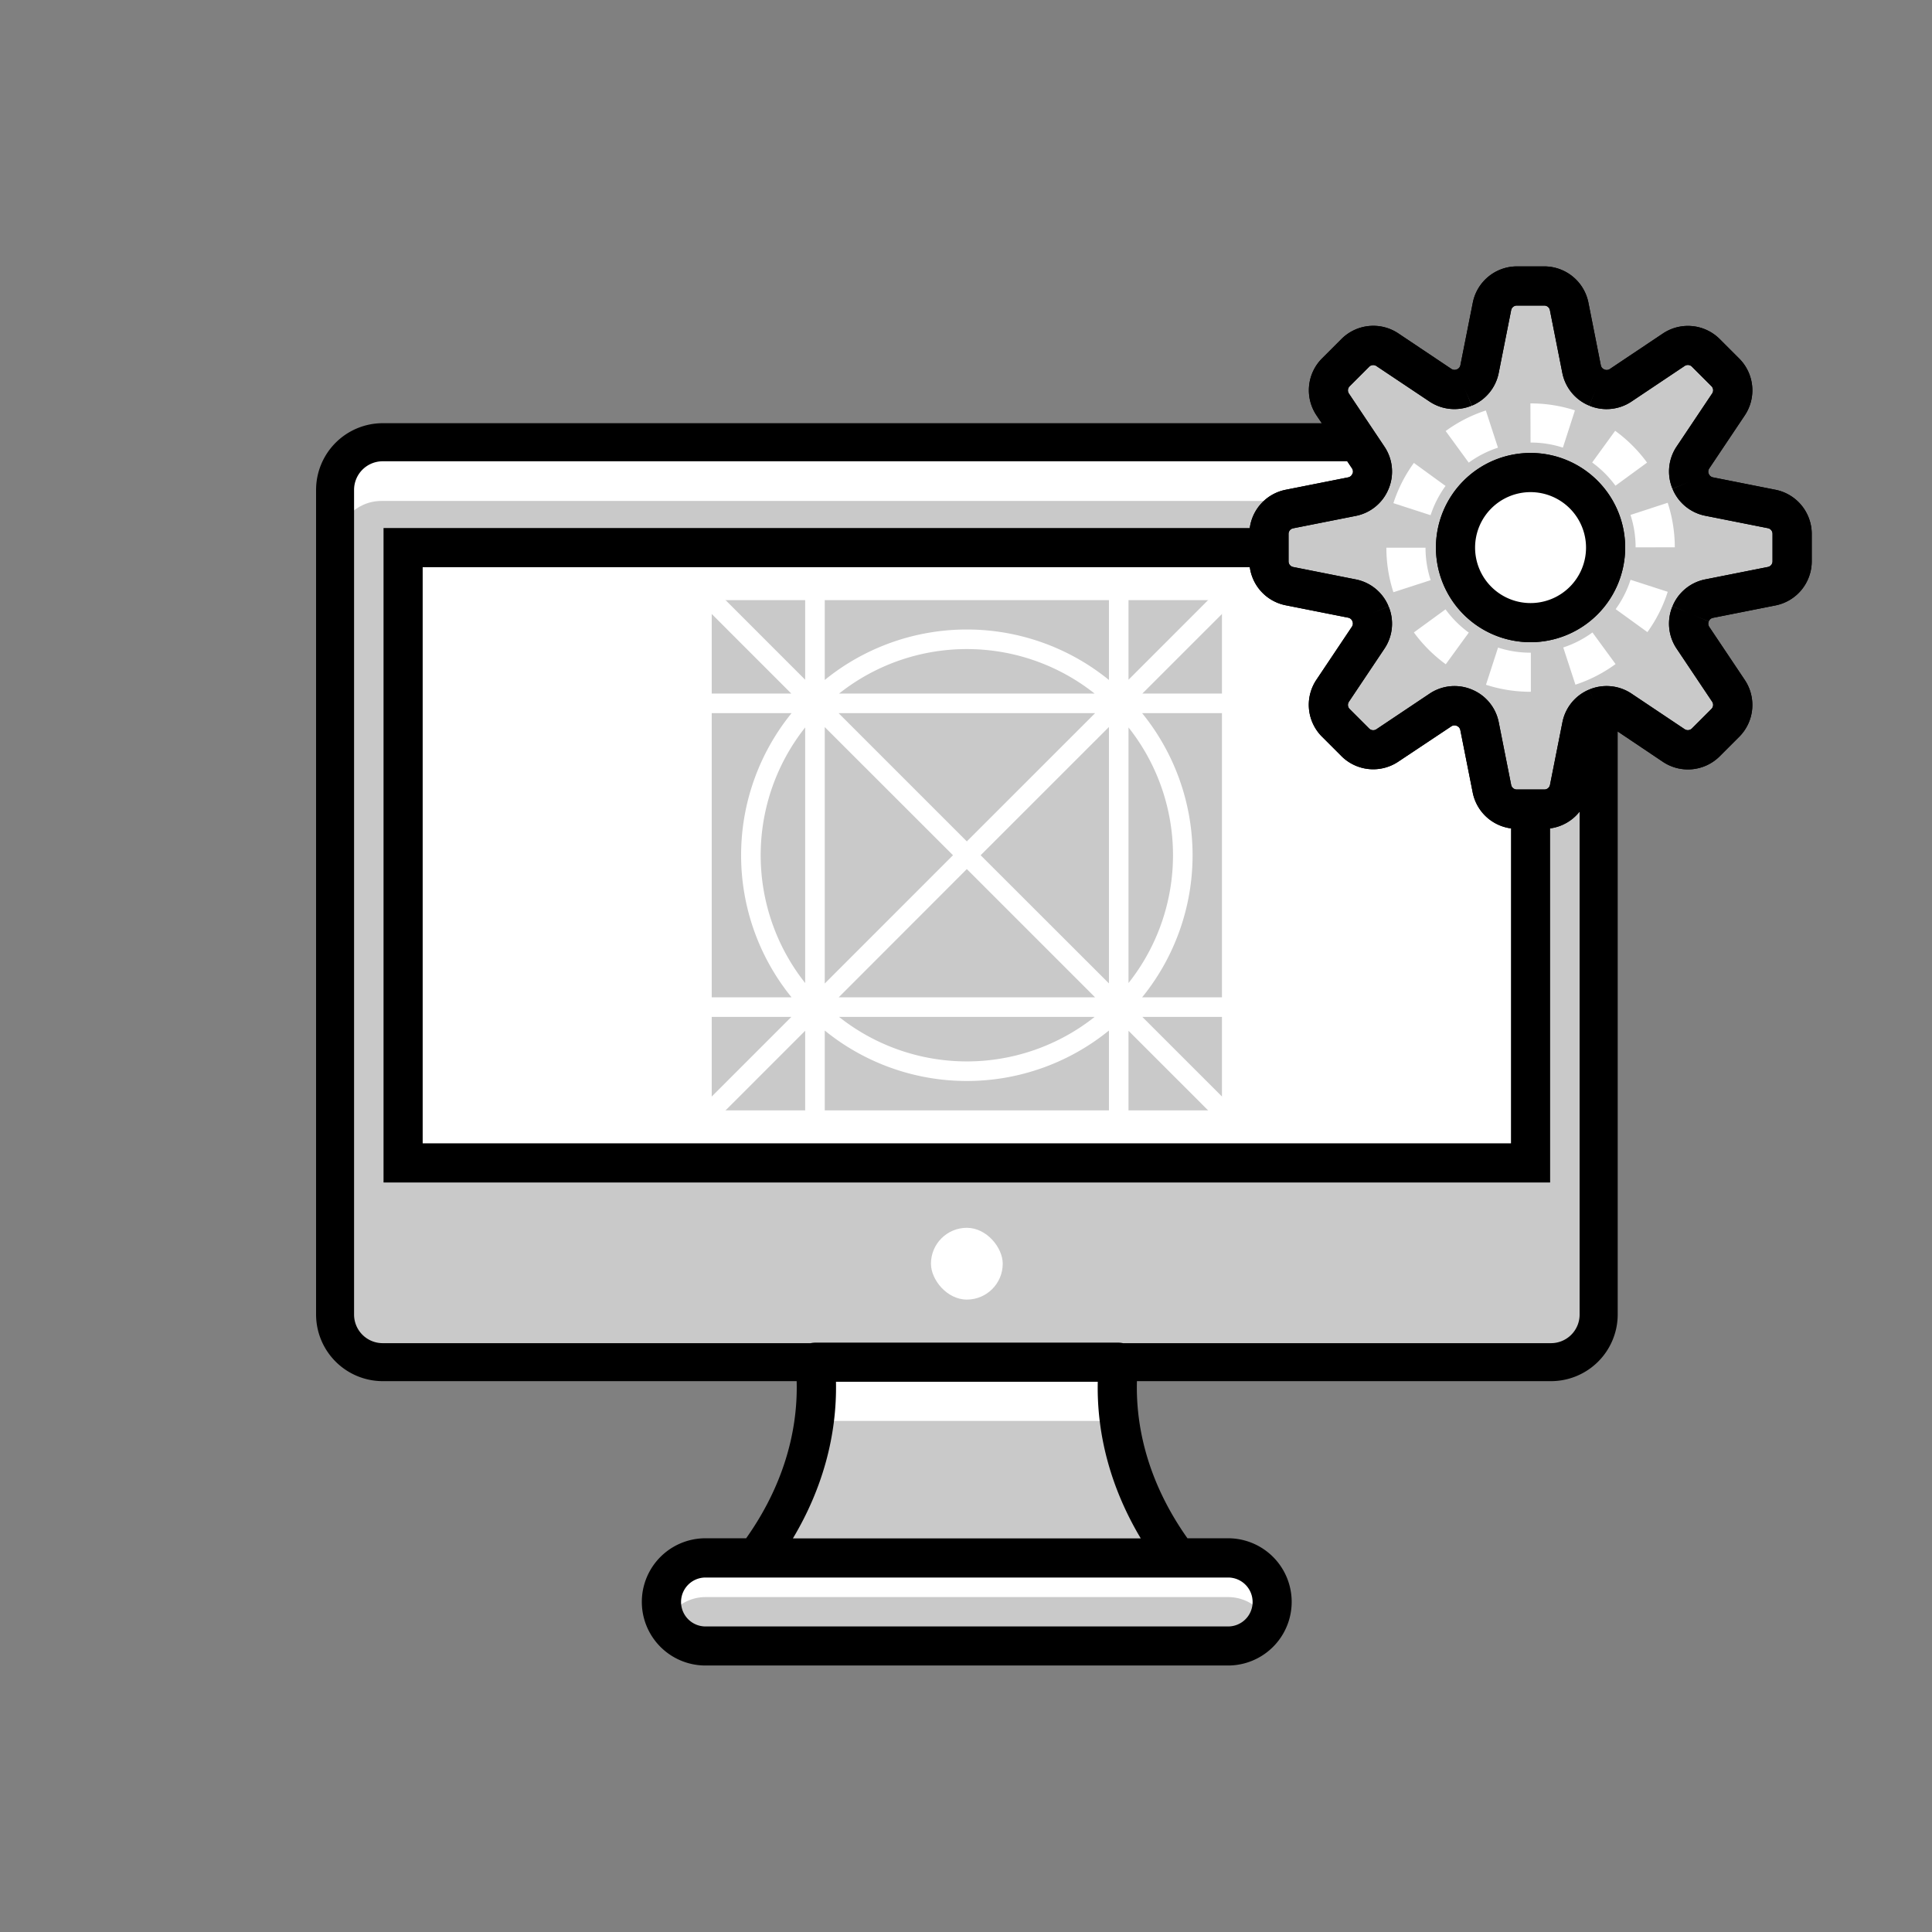 <svg xmlns="http://www.w3.org/2000/svg" viewBox="0 0 987.03 987.03"><rect x="0" y="0" width="987.03" height="987.03" fill="#808080" stroke="none"/><defs><style>.cls-1{fill:#c9c9c9;}.cls-2{fill:#fff;}.cls-3{fill:none;}</style></defs><title>Artwork Support</title><g id="Layer_2" data-name="Layer 2"><g id="Layer_1-2" data-name="Layer 1"><rect class="cls-1" x="171.16" y="225.93" width="645.57" height="470" rx="24.32"/><path class="cls-2" d="M793.06,225.93H194.83c-13.07,0-23.67,11.2-23.67,25v30c0-13.8,10.6-25,23.67-25H793.06c13.07,0,23.67,11.2,23.67,25v-30C816.73,237.13,806.13,225.93,793.06,225.93Z"/><rect class="cls-2" x="205.94" y="279.76" width="576" height="314.35"/><path class="cls-1" d="M601.44,795.93h-215l3.53-5c20.61-29.44,29.75-62.21,26.47-95h155c-3.27,32.75,5.86,65.52,26.47,95Z"/><path class="cls-2" d="M416,725.93H571.91a130.83,130.83,0,0,1-.47-30h-155A130.27,130.27,0,0,1,416,725.93Z"/><rect class="cls-1" x="337.94" y="795.93" width="312" height="45" rx="22.5"/><path class="cls-2" d="M627.44,795.93h-267a22.51,22.51,0,0,0-22.5,22.5h0a22.34,22.34,0,0,0,2.35,10,22.5,22.5,0,0,1,20.15-12.5h267a22.51,22.51,0,0,1,20.16,12.5,22.34,22.34,0,0,0,2.34-10h0A22.5,22.5,0,0,0,627.44,795.93Z"/><path d="M792.4,216.2H195.48a34.1,34.1,0,0,0-34,34.06V671.61a34.09,34.09,0,0,0,34,34H407c.74,27.4-7.91,54.71-25.26,79.5l-.54.77h-20.8a32.5,32.5,0,1,0,0,65h267a32.5,32.5,0,0,0,0-65H606.65l-.54-.77c-17.36-24.79-26-52.1-25.27-79.5H792.4a34.09,34.09,0,0,0,34.06-34V250.26A34.1,34.1,0,0,0,792.4,216.2ZM639.94,818.43a12.5,12.5,0,0,1-12.5,12.5h-267a12.5,12.5,0,1,1,0-25h267A12.51,12.51,0,0,1,639.94,818.43Zm-57.15-32.5H405.09c15.07-25.22,22.56-52.5,22-80H560.83C560.24,733.43,567.73,760.71,582.79,785.93ZM807,671.61a14.61,14.61,0,0,1-14.6,14.59H573.72a10.16,10.16,0,0,0-2.28-.27h-155a10.14,10.14,0,0,0-2.27.27H195.48a14.61,14.61,0,0,1-14.59-14.59V250.26a14.62,14.62,0,0,1,14.59-14.6H792.4a14.62,14.62,0,0,1,14.6,14.6Z"/><path d="M195.94,604.11h596V269.76h-596Zm20-314.35h556V584.11h-556Z"/><rect class="cls-2" x="475.61" y="627.27" width="36.67" height="36.67" rx="18.33"/><rect class="cls-1" x="363.61" y="306.6" width="260.67" height="260.67"/><path class="cls-2" d="M629.28,514.53a5,5,0,0,0-5-5H583.49a115.1,115.1,0,0,0,0-145.19h40.79a5,5,0,0,0,0-10H583.61l44.2-44.2a5,5,0,0,0-7.07-7.08l-44.2,44.21V306.6a5,5,0,0,0-10,0v40.79a115.07,115.07,0,0,0-145.19,0V306.6a5,5,0,0,0-10,0v40.67l-44.2-44.21a5,5,0,0,0-7.07,7.08l44.2,44.2H363.61a5,5,0,0,0,0,10H404.4a115.1,115.1,0,0,0,0,145.19H363.61a5,5,0,0,0,0,10h40.67l-44.2,44.2a5,5,0,1,0,7.07,7.07l44.2-44.2v40.67a5,5,0,0,0,10,0V526.48a115.1,115.1,0,0,0,145.19,0v40.79a5,5,0,0,0,10,0V526.6l44.2,44.2a5,5,0,0,0,7.07-7.07l-44.2-44.2h40.67A5,5,0,0,0,629.28,514.53ZM493.94,429.86l-65.52-65.52H559.47Zm72.6-58.45v131L501,436.93Zm-79.67,65.52-65.52,65.53v-131Zm7.07,7.07,65.53,65.53h-131Zm82.6,58.22V371.64a105.13,105.13,0,0,1,0,130.58ZM559.23,354.34H428.66a105.08,105.08,0,0,1,130.57,0Zm-147.88,17.3V502.22a105.13,105.13,0,0,1,0-130.58Zm17.31,147.89H559.23a105.12,105.12,0,0,1-130.57,0Z"/><path class="cls-1" d="M905.19,260l-32-6.34a12.9,12.9,0,0,1-9.42-7.73l-.05-.13a12.9,12.9,0,0,1,1.19-12.13L883,206.55a12.92,12.92,0,0,0-1.6-16.32l-10-10a12.92,12.92,0,0,0-16.32-1.6L828,196.83A12.9,12.9,0,0,1,815.87,198l-.13-.05a12.9,12.9,0,0,1-7.73-9.42l-6.34-32A12.93,12.93,0,0,0,789,146.1H774.9a12.93,12.93,0,0,0-12.68,10.41l-6.35,32a12.9,12.9,0,0,1-7.73,9.42L748,198a12.9,12.9,0,0,1-12.13-1.19l-27.15-18.17a12.92,12.92,0,0,0-16.32,1.6l-10,10a12.92,12.92,0,0,0-1.6,16.32L699,233.7a12.9,12.9,0,0,1,1.19,12.13l-.05.13a12.92,12.92,0,0,1-9.42,7.73l-32,6.34a12.93,12.93,0,0,0-10.41,12.68V286.8a12.93,12.93,0,0,0,10.41,12.68l32,6.35a12.92,12.92,0,0,1,9.42,7.73l.05.12A12.9,12.9,0,0,1,699,325.81L680.85,353a12.92,12.92,0,0,0,1.6,16.32l10,10a12.92,12.92,0,0,0,16.32,1.6l27.15-18.17A12.9,12.9,0,0,1,748,361.49l.12.05a12.92,12.92,0,0,1,7.73,9.42l6.35,32a12.93,12.93,0,0,0,12.68,10.41H789A12.93,12.93,0,0,0,801.67,403L808,371a12.92,12.92,0,0,1,7.73-9.42l.13-.05A12.9,12.9,0,0,1,828,362.68l27.15,18.17a12.92,12.92,0,0,0,16.32-1.6l10-10A12.92,12.92,0,0,0,883,353l-18.17-27.15a12.9,12.9,0,0,1-1.19-12.13.61.61,0,0,1,.05-.12,12.9,12.9,0,0,1,9.42-7.73l32-6.35A12.93,12.93,0,0,0,915.6,286.8V272.71A12.93,12.93,0,0,0,905.19,260ZM781.94,318.09a38.34,38.34,0,1,1,38.34-38.33A38.33,38.33,0,0,1,781.94,318.09Z"/><path d="M789,423.41H774.9A23,23,0,0,1,752.41,405l-6.35-32a2.9,2.9,0,0,0-1.74-2.13l-.16-.07a2.91,2.91,0,0,0-2.71.28L714.3,389.16a23,23,0,0,1-28.95-2.84l-10-10a23,23,0,0,1-2.84-29l18.17-27.15a2.89,2.89,0,0,0,.26-2.73l-.05-.14a2.9,2.9,0,0,0-2.13-1.74l-32-6.35a23,23,0,0,1-18.46-22.49V272.71a23,23,0,0,1,18.46-22.48l32-6.35a2.91,2.91,0,0,0,2.12-1.74L691,242a2.91,2.91,0,0,0-.28-2.71l-18.17-27.15a23,23,0,0,1,2.84-29l10-10a23,23,0,0,1,28.95-2.84l27.15,18.17a2.91,2.91,0,0,0,2.73.27l.19-.08a2.86,2.86,0,0,0,1.69-2.1l6.35-32A23,23,0,0,1,774.9,136.1H789a23,23,0,0,1,22.48,18.46l6.35,32.05a2.91,2.91,0,0,0,1.74,2.12l.17.07a2.91,2.91,0,0,0,2.71-.28l27.15-18.17a23,23,0,0,1,28.95,2.84l10,10a23,23,0,0,1,2.84,29l-18.17,27.14a2.93,2.93,0,0,0-.27,2.74l-9.19,3.94L873,242.1a2.91,2.91,0,0,0,2.13,1.78l32,6.35h0a23,23,0,0,1,18.46,22.48V286.8a23,23,0,0,1-18.46,22.49l-32,6.35a2.91,2.91,0,0,0-2.12,1.74l-9.29-3.7,9.23,3.84a2.91,2.91,0,0,0,.27,2.73l18.17,27.15a23,23,0,0,1-2.84,29l-10,10a23,23,0,0,1-28.95,2.84L822.44,371a2.9,2.9,0,0,0-2.74-.26l-3.94-9.2,3.84,9.24a2.92,2.92,0,0,0-1.78,2.14l-6.35,32A23,23,0,0,1,789,423.41ZM743.06,350.5a23,23,0,0,1,8.79,1.75l.16.07A22.81,22.81,0,0,1,765.68,369l6.35,32a2.93,2.93,0,0,0,2.87,2.35H789a2.93,2.93,0,0,0,2.87-2.35l6.35-32a22.84,22.84,0,0,1,13.72-16.72l3.94,9.19L812,352.25a22.87,22.87,0,0,1,21.52,2.12l27.15,18.17a2.94,2.94,0,0,0,3.69-.36l10-10a2.93,2.93,0,0,0,.36-3.69l-18.17-27.14a22.9,22.9,0,0,1-2.12-21.53l9.29,3.71-9.24-3.82A22.84,22.84,0,0,1,871.21,296l32-6.35a2.93,2.93,0,0,0,2.35-2.87V272.71a2.93,2.93,0,0,0-2.35-2.87h0l-32-6.35a22.85,22.85,0,0,1-16.72-13.71l9.19-3.95-9.24,3.83a22.87,22.87,0,0,1,2.12-21.52L874.73,201a2.94,2.94,0,0,0-.36-3.69l-10-10a2.93,2.93,0,0,0-3.69-.36l-27.15,18.17A22.87,22.87,0,0,1,812,207.26l3.7-9.29-3.81,9.24a22.84,22.84,0,0,1-13.72-16.71l-6.35-32.05A2.93,2.93,0,0,0,789,156.1H774.9a2.93,2.93,0,0,0-2.87,2.35l-6.35,32A22.84,22.84,0,0,1,752,207.21L748,198l3.83,9.24a22.89,22.89,0,0,1-21.53-2.12L703.18,187a2.93,2.93,0,0,0-3.69.36l-10,10a2.94,2.94,0,0,0-.36,3.69l18.17,27.15a22.87,22.87,0,0,1,2.12,21.52l-.07.16a22.85,22.85,0,0,1-16.7,13.68l-32,6.34a2.93,2.93,0,0,0-2.35,2.87V286.8a2.93,2.93,0,0,0,2.35,2.87l32,6.35a22.84,22.84,0,0,1,16.72,13.72l-9.19,3.94,9.24-3.83a22.87,22.87,0,0,1-2.12,21.52l-18.17,27.15a2.93,2.93,0,0,0,.36,3.69l10,10a2.93,2.93,0,0,0,3.69.36l27.15-18.17A22.88,22.88,0,0,1,743.06,350.5Zm38.88-22.41a48.34,48.34,0,1,1,48.34-48.33A48.38,48.38,0,0,1,781.94,328.09Zm0-76.67a28.34,28.34,0,1,0,28.34,28.34A28.37,28.37,0,0,0,781.94,251.42Z"/><circle class="cls-2" cx="781.94" cy="279.76" r="38.33"/><path d="M789,423.41H774.9A23,23,0,0,1,752.41,405l-6.35-32a2.9,2.9,0,0,0-1.74-2.13l-.16-.07a2.91,2.91,0,0,0-2.71.28L714.3,389.16a23,23,0,0,1-28.95-2.84l-10-10a23,23,0,0,1-2.84-29l18.17-27.15a2.89,2.89,0,0,0,.26-2.73l-.05-.14a2.9,2.9,0,0,0-2.13-1.74l-32-6.35a23,23,0,0,1-18.46-22.49V272.71a23,23,0,0,1,18.46-22.48l32-6.35a2.91,2.91,0,0,0,2.12-1.74L691,242a2.91,2.91,0,0,0-.28-2.71l-18.17-27.15a23,23,0,0,1,2.84-29l10-10a23,23,0,0,1,28.95-2.84l27.15,18.17a2.91,2.91,0,0,0,2.73.27l.19-.08a2.86,2.86,0,0,0,1.69-2.1l6.35-32A23,23,0,0,1,774.9,136.1H789a23,23,0,0,1,22.48,18.46l6.35,32.05a2.91,2.91,0,0,0,1.74,2.12l.17.07a2.91,2.91,0,0,0,2.71-.28l27.15-18.17a23,23,0,0,1,28.95,2.84l10,10a23,23,0,0,1,2.84,29l-18.17,27.14a2.93,2.93,0,0,0-.27,2.74l-9.19,3.94L873,242.1a2.91,2.91,0,0,0,2.13,1.78l32,6.35h0a23,23,0,0,1,18.46,22.48V286.8a23,23,0,0,1-18.46,22.49l-32,6.35a2.91,2.91,0,0,0-2.12,1.74l-9.29-3.7,9.23,3.84a2.91,2.91,0,0,0,.27,2.73l18.17,27.15a23,23,0,0,1-2.84,29l-10,10a23,23,0,0,1-28.95,2.84L822.44,371a2.9,2.9,0,0,0-2.74-.26l-3.94-9.2,3.84,9.24a2.92,2.92,0,0,0-1.78,2.14l-6.35,32A23,23,0,0,1,789,423.41ZM743.06,350.5a23,23,0,0,1,8.79,1.75l.16.07A22.81,22.81,0,0,1,765.68,369l6.35,32a2.93,2.93,0,0,0,2.87,2.35H789a2.93,2.93,0,0,0,2.87-2.35l6.35-32a22.84,22.84,0,0,1,13.72-16.72l3.94,9.19L812,352.25a22.87,22.87,0,0,1,21.52,2.12l27.15,18.17a2.94,2.94,0,0,0,3.69-.36l10-10a2.93,2.93,0,0,0,.36-3.69l-18.17-27.14a22.9,22.9,0,0,1-2.12-21.53l9.29,3.71-9.24-3.82A22.84,22.84,0,0,1,871.21,296l32-6.35a2.93,2.93,0,0,0,2.35-2.87V272.71a2.93,2.93,0,0,0-2.35-2.87h0l-32-6.35a22.85,22.85,0,0,1-16.72-13.71l9.19-3.95-9.24,3.83a22.87,22.87,0,0,1,2.12-21.52L874.73,201a2.94,2.94,0,0,0-.36-3.69l-10-10a2.93,2.93,0,0,0-3.69-.36l-27.15,18.17A22.87,22.87,0,0,1,812,207.26l3.7-9.29-3.81,9.24a22.84,22.84,0,0,1-13.72-16.71l-6.35-32.05A2.93,2.93,0,0,0,789,156.1H774.9a2.93,2.93,0,0,0-2.87,2.35l-6.35,32A22.84,22.84,0,0,1,752,207.21L748,198l3.83,9.24a22.89,22.89,0,0,1-21.53-2.12L703.18,187a2.93,2.93,0,0,0-3.69.36l-10,10a2.94,2.94,0,0,0-.36,3.69l18.17,27.15a22.87,22.87,0,0,1,2.12,21.52l-.07.16a22.85,22.85,0,0,1-16.7,13.68l-32,6.34a2.93,2.93,0,0,0-2.35,2.87V286.8a2.93,2.93,0,0,0,2.35,2.87l32,6.35a22.84,22.84,0,0,1,16.72,13.72l-9.19,3.94,9.24-3.83a22.87,22.87,0,0,1-2.12,21.52l-18.17,27.15a2.93,2.93,0,0,0,.36,3.69l10,10a2.93,2.93,0,0,0,3.69.36l27.15-18.17A22.88,22.88,0,0,1,743.06,350.5Zm38.88-22.41a48.34,48.34,0,1,1,48.34-48.33A48.38,48.38,0,0,1,781.94,328.09Zm0-76.67a28.34,28.34,0,1,0,28.34,28.34A28.37,28.37,0,0,0,781.94,251.42Z"/><path class="cls-2" d="M782,353.42a73.67,73.67,0,0,1-22.84-3.58l6.17-19a53.33,53.33,0,0,0,16.58,2.61h.18v20Zm22.86-3.64-6.22-19a53.31,53.31,0,0,0,14.92-7.67l11.81,16.15A73.42,73.42,0,0,1,804.89,349.78Zm-66.24-10.42a74.16,74.16,0,0,1-16.29-16.27l16.17-11.78a54,54,0,0,0,11.88,11.88Zm103-16.43-16.2-11.73a53.39,53.39,0,0,0,7.6-15l19,6.14A73.42,73.42,0,0,1,841.64,322.93ZM711.88,302.56a73.25,73.25,0,0,1-3.6-22.75l20,0a53.34,53.34,0,0,0,2.62,16.58Zm123.73-22.92A53.64,53.64,0,0,0,833,263.07l19-6.21a73.8,73.8,0,0,1,3.63,22.74ZM730.87,263.21l-19-6.16a73.31,73.31,0,0,1,10.46-20.55l16.18,11.76A53.6,53.6,0,0,0,730.87,263.21Zm94.44-15.07a53.77,53.77,0,0,0-11.9-11.86l11.75-16.19a74.12,74.12,0,0,1,16.3,16.25Zm-74.95-11.78-11.79-16.15a73,73,0,0,1,20.52-10.5l6.2,19A53.28,53.28,0,0,0,750.36,236.36Zm48.1-7.68a53.53,53.53,0,0,0-16.52-2.59l-.08-20h.08a73.94,73.94,0,0,1,22.67,3.55Z"/><rect class="cls-3" width="987.03" height="987.03"/></g></g></svg>